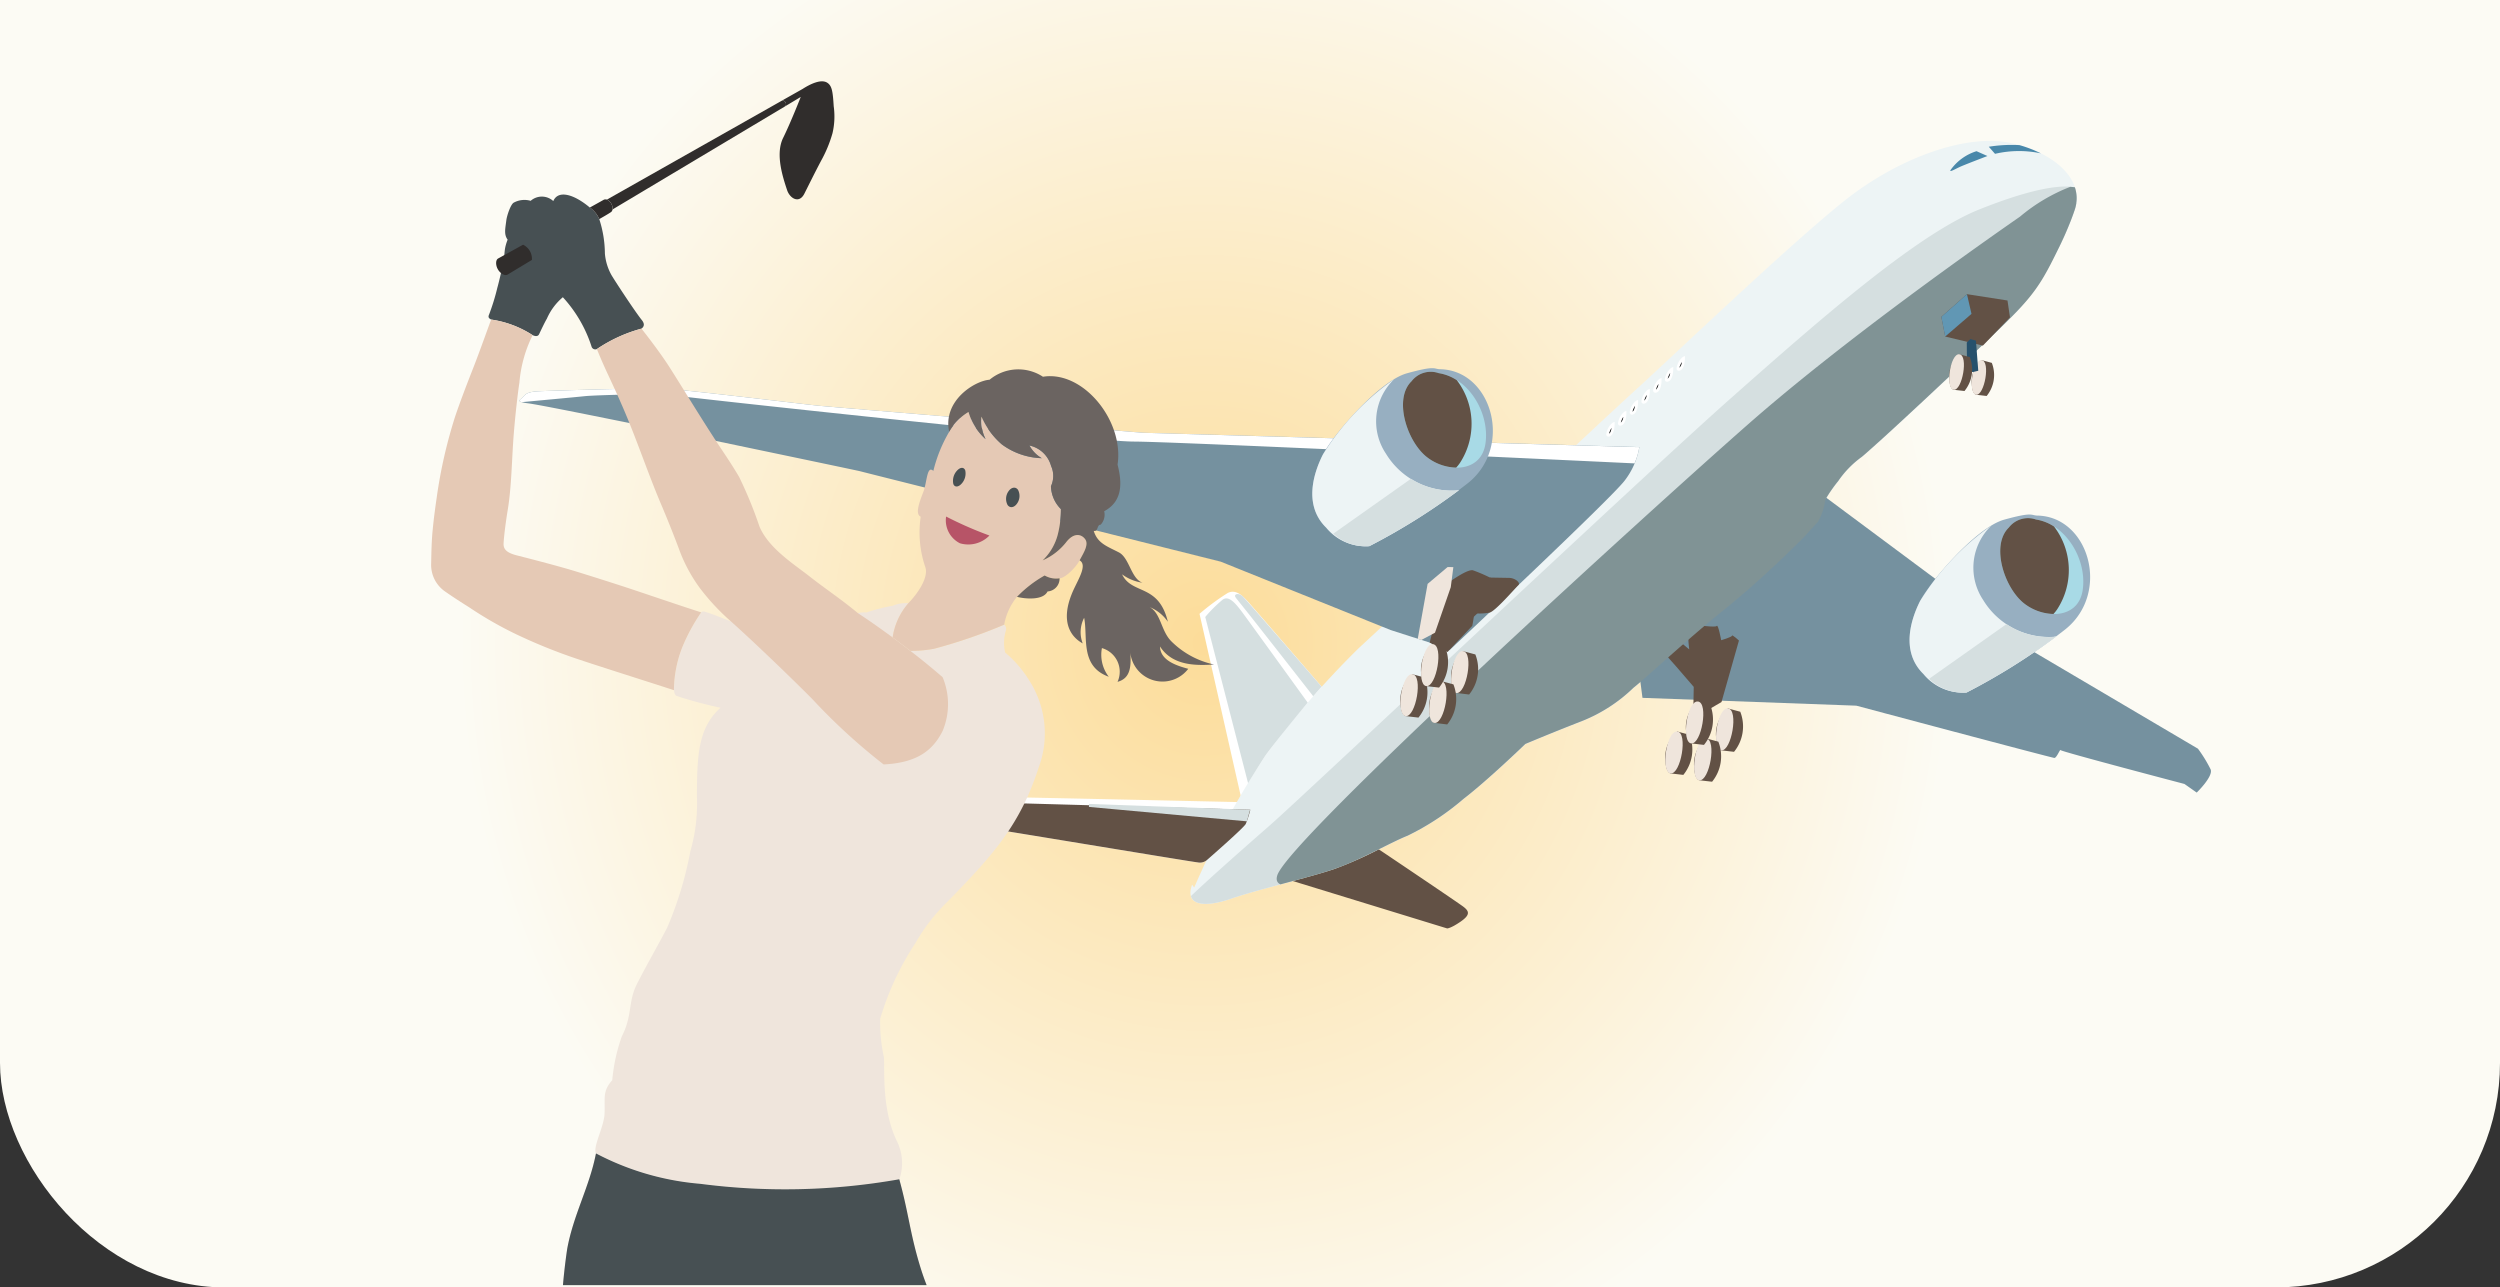 <svg xmlns="http://www.w3.org/2000/svg" xmlns:xlink="http://www.w3.org/1999/xlink" width="167" height="86" viewBox="0 0 167 86">
  <rect x="0" y="0" width="167" height="86" fill="#333333" stroke="none"/>
  <defs>
    <clipPath id="clip-path">
      <rect id="長方形_5620" data-name="長方形 5620" width="167" height="86" transform="translate(-789 -150)" fill="#fff" stroke="#707070" stroke-width="1"/>
    </clipPath>
    <radialGradient id="radial-gradient" cx="0.482" cy="0.601" r="0.296" gradientTransform="translate(0 -0.214) scale(1 1.428)" gradientUnits="objectBoundingBox">
      <stop offset="0" stop-color="#fcd27f"/>
      <stop offset="0" stop-color="#fcd689"/>
      <stop offset="0" stop-color="#fcdc99"/>
      <stop offset="1" stop-color="#fcfbf4"/>
    </radialGradient>
    <clipPath id="clip-path-2">
      <rect id="長方形_5414" data-name="長方形 5414" width="76" height="86" rx="15" transform="translate(0 -0.5)" fill="#fff"/>
    </clipPath>
  </defs>
  <g id="マスクグループ_59" data-name="マスクグループ 59" transform="translate(789 150)" clip-path="url(#clip-path)">
    <g id="グループ_22962" data-name="グループ 22962">
      <rect id="長方形_5526" data-name="長方形 5526" width="167" height="121" rx="15" transform="translate(-789 -185)" fill="url(#radial-gradient)"/>
      <g id="グループ_22738" data-name="グループ 22738" transform="translate(-1574.289 -822)">
        <g id="グループ_22686" data-name="グループ 22686" transform="translate(820.317 679.702) rotate(1)">
          <g id="グループ_22685" data-name="グループ 22685" transform="translate(0 0)">
            <path id="パス_2339" data-name="パス 2339" d="M19.56,3.945s2.387-2.153,2.528-2.434A12.63,12.63,0,0,0,22.462.248c.093-.281-.281-.187-.748-.187S3.788-.034,2.806.013A8.048,8.048,0,0,0,.139,1.09c-.421.187.187.421.889.468S18.671,4.132,18.9,4.132A.726.726,0,0,0,19.56,3.945Z" transform="translate(26.92 44.978)" fill="#fff"/>
            <path id="パス_2340" data-name="パス 2340" d="M3.119,14.253,0,1.513A15.262,15.262,0,0,1,1.87.083c.554-.277,1,.208,1.281.486s6,6.688,6,6.688Z" transform="translate(45.674 30.996)" fill="#fff"/>
            <path id="パス_2341" data-name="パス 2341" d="M.242,50.8a56.262,56.262,0,0,1,4.609-8.905,60.531,60.531,0,0,1,6.1-7.277c2.01-1.906,16.045-15.559,18.193-17.569S39.415,6.989,42.971,4.088s8-4.54,10.906-3.978,5.007,2.34,4.4,4.352a21.375,21.375,0,0,1-3.558,6.693c-1.356,1.5-9.125,9.033-10.388,10.109A6.542,6.542,0,0,0,42.785,22.9a9.844,9.844,0,0,0-.843,1.263,3.939,3.939,0,0,1-.467,1.5,59.24,59.24,0,0,1-6.131,5.943c-2.433,2.013-5.336,4.82-5.989,5.335a10.507,10.507,0,0,1-3.417,2.294c-2.059.842-3.744,1.591-3.744,1.591s-2.481,2.481-4.072,3.744a17.285,17.285,0,0,1-3.7,2.527c-1.03.421-3.136,1.685-4.821,2.293s-5.241,1.5-6.878,2.107S-.412,52.1.1,50.608" transform="translate(45.395 0)" fill="#edf4f5"/>
            <path id="パス_2342" data-name="パス 2342" d="M58.241,1.5A2.326,2.326,0,0,0,58.213.042c-1.26-.218-3.592.421-6.385,1.6-4.211,1.779-10.763,7.769-16.38,12.917S7.368,41.61,5.309,43.482C3.836,44.821,1.361,47.068,0,48.411c.208.7,1.4.6,2.689.126,1.637-.608,5.194-1.5,6.878-2.107s3.791-1.872,4.821-2.293a17.284,17.284,0,0,0,3.7-2.527c1.592-1.263,4.072-3.744,4.072-3.744s1.685-.749,3.744-1.591a10.506,10.506,0,0,0,3.417-2.294c.654-.515,3.556-3.322,5.989-5.335a70.524,70.524,0,0,0,5.207-4.9q.467-.527.934-1.059a3.948,3.948,0,0,0,.458-1.479,9.844,9.844,0,0,1,.843-1.263A6.54,6.54,0,0,1,44.294,18.3c.657-.56,3.067-2.861,5.425-5.155,5.545-5.357,5.959-6.446,7.514-9.1A19.843,19.843,0,0,0,58.241,1.5Z" transform="translate(45.431 2.96)" fill="#d5dfe0"/>
            <path id="パス_2343" data-name="パス 2343" d="M11.438,3.744C11.089,3.482,6.34.408,5.707,0A26.244,26.244,0,0,1,2.779,1.357c-.7.252-1.711.55-2.779.858L10.362,5.2s.234,0,.889-.468S11.812,4.025,11.438,3.744Z" transform="translate(52.218 48.033)" fill="#625145"/>
            <path id="パス_2344" data-name="パス 2344" d="M22,.2S3.218,0,2.708,0A2.826,2.826,0,0,0,1.354.333,10.8,10.8,0,0,0,0,1.089,3.236,3.236,0,0,0,.667,1.2c.7.047,17.643,2.574,17.877,2.574a.726.726,0,0,0,.655-.187s2.387-2.153,2.528-2.434A6.218,6.218,0,0,0,22.014.2Z" transform="translate(27.281 45.336)" fill="#625145"/>
            <path id="パス_2345" data-name="パス 2345" d="M10.767.2,0,0V.2L10.566.978Z" transform="translate(38.513 45.336)" fill="#d5dfe0"/>
            <path id="パス_2346" data-name="パス 2346" d="M3.054,12.313,0,1.265A9.215,9.215,0,0,1,1.154.08C1.559-.2,2,.3,2.5.953S6.942,6.864,6.942,6.864,4.512,9.915,4.12,10.543,3.054,12.313,3.054,12.313Z" transform="translate(46.06 31.448)" fill="#d5dfe0"/>
            <path id="パス_2347" data-name="パス 2347" d="M5.337,6.733S.374.6.094.3.226-.124.513.147s5.372,5.94,5.372,5.94Z" transform="translate(48.026 31.145)" fill="#d5dfe0"/>
            <path id="パス_2348" data-name="パス 2348" d="M0,12.09l.219,1.49,14.289.273S27.645,17.113,27.8,17.113s.374-.624.405-.53S36.518,18.7,36.518,18.7l.829.561s1.092-1.091.905-1.56a9.052,9.052,0,0,0-.874-1.373L26.208,10,12.261,0Z" transform="translate(75.138 24.025)" fill="#75919f"/>
            <path id="パス_2349" data-name="パス 2349" d="M0,1.487C.093,1.468,2.434,4.12,2.434,4.12V5.368l.967.281L4.306,5.1,5.4.972S4.93.557,4.93.654s-.717.318-.717.318S3.994-.115,3.9.022,2.591-.044,2.216.009s-.125,1.615-.125,1.615L1.28.972Z" transform="translate(76.334 32.692)" fill="#625145"/>
            <path id="パス_2350" data-name="パス 2350" d="M0,0" transform="translate(87.899 24.415)"/>
            <path id="パス_2350_-_アウトライン" data-name="パス 2350 - アウトライン" transform="translate(87.899 24.415)" fill="#fff"/>
            <path id="パス_2351" data-name="パス 2351" d="M.021,1.279A3.354,3.354,0,0,1,1.726,0l.736.31S.912.93.6,1.085-.095,1.473.021,1.279Z" transform="translate(95.304 0.704)" fill="#4988aa"/>
            <path id="パス_2352" data-name="パス 2352" d="M3.487.527A8.313,8.313,0,0,0,2.042,0,9.632,9.632,0,0,0,0,.145L.425.611A7.007,7.007,0,0,1,3.487.527Z" transform="translate(97.845 0.248)" fill="#4988aa"/>
            <g id="グループ_22660" data-name="グループ 22660" transform="translate(72.631 14.727)">
              <g id="グループ_22653" data-name="グループ 22653" transform="translate(4.619 0)">
                <path id="パス_2353" data-name="パス 2353" d="M.363,0S.38.662.1.754.2.062.363,0Z" transform="translate(0.093 0.135)"/>
                <path id="パス_2354" data-name="パス 2354" d="M.153.99A.148.148,0,0,1,0,.861,1.171,1.171,0,0,1,.423.048L.547,0l0,.133c0,.075.008.735-.328.845A.225.225,0,0,1,.153.99ZM.345.407A1.355,1.355,0,0,0,.187.786.584.584,0,0,0,.345.407Z" transform="translate(0 0)" fill="#fff"/>
              </g>
              <g id="グループ_22654" data-name="グループ 22654" transform="translate(3.849 0.746)">
                <path id="パス_2355" data-name="パス 2355" d="M.365,0S.381.663.1.754.2.062.365,0Z" transform="translate(0.093 0.135)"/>
                <path id="パス_2356" data-name="パス 2356" d="M.153.99A.148.148,0,0,1,0,.86,1.171,1.171,0,0,1,.424.048L.548,0l0,.133c0,.075.008.735-.33.845A.22.22,0,0,1,.153.99ZM.347.406a1.371,1.371,0,0,0-.16.38A.583.583,0,0,0,.347.406Z" transform="translate(0 0)" fill="#fff"/>
              </g>
              <g id="グループ_22655" data-name="グループ 22655" transform="translate(3.079 1.492)">
                <path id="パス_2357" data-name="パス 2357" d="M.365,0S.381.663.1.755.2.063.365,0Z" transform="translate(0.093 0.135)"/>
                <path id="パス_2358" data-name="パス 2358" d="M.153.991A.148.148,0,0,1,0,.863,1.175,1.175,0,0,1,.424.048L.548,0l0,.133C.553.208.56.869.222.979A.227.227,0,0,1,.153.991ZM.347.407a1.363,1.363,0,0,0-.16.38A.585.585,0,0,0,.347.407Z" transform="translate(0 0)" fill="#fff"/>
              </g>
              <g id="グループ_22656" data-name="グループ 22656" transform="translate(2.309 2.238)">
                <path id="パス_2359" data-name="パス 2359" d="M.365,0S.381.663.1.754.2.063.365,0Z" transform="translate(0.093 0.136)"/>
                <path id="パス_2360" data-name="パス 2360" d="M.152.991A.147.147,0,0,1,0,.863,1.174,1.174,0,0,1,.424.048L.548,0l0,.134c0,.075.008.735-.33.845A.223.223,0,0,1,.152.991ZM.347.407a1.376,1.376,0,0,0-.16.379A.582.582,0,0,0,.347.407Z" transform="translate(0 0)" fill="#fff"/>
              </g>
              <g id="グループ_22657" data-name="グループ 22657" transform="translate(1.54 2.985)">
                <path id="パス_2361" data-name="パス 2361" d="M.363,0S.38.662.1.754.2.063.363,0Z" transform="translate(0.093 0.136)"/>
                <path id="パス_2362" data-name="パス 2362" d="M.153.991A.147.147,0,0,1,0,.862,1.173,1.173,0,0,1,.422.049L.547,0l0,.133c0,.075.008.735-.328.845A.223.223,0,0,1,.153.991ZM.346.4a1.289,1.289,0,0,0-.16.388C.275.74.324.569.346.4Z" transform="translate(0 0)" fill="#fff"/>
              </g>
              <g id="グループ_22658" data-name="グループ 22658" transform="translate(0.77 3.731)">
                <path id="パス_2363" data-name="パス 2363" d="M.365,0S.381.663.1.754.2.063.365,0Z" transform="translate(0.093 0.136)"/>
                <path id="パス_2364" data-name="パス 2364" d="M.153.991A.147.147,0,0,1,0,.862,1.172,1.172,0,0,1,.424.049L.548,0l0,.134C.553.209.56.869.222.979A.23.23,0,0,1,.153.991ZM.347.407a1.364,1.364,0,0,0-.16.38A.583.583,0,0,0,.347.407Z" transform="translate(0 0)" fill="#fff"/>
              </g>
              <g id="グループ_22659" data-name="グループ 22659" transform="translate(0 4.478)">
                <path id="パス_2365" data-name="パス 2365" d="M.364,0S.381.663.1.754.2.063.364,0Z" transform="translate(0.093 0.136)"/>
                <path id="パス_2366" data-name="パス 2366" d="M.152.991A.147.147,0,0,1,0,.862,1.174,1.174,0,0,1,.423.049L.547,0l0,.133c0,.075.008.736-.329.846A.228.228,0,0,1,.152.991ZM.347.406a1.342,1.342,0,0,0-.16.385C.276.74.324.571.347.406Z" transform="translate(0 0)" fill="#fff"/>
              </g>
            </g>
            <path id="パス_2367" data-name="パス 2367" d="M51.527,4.032c.119-.254.231-.507.338-.756.043-.1.084-.2.124-.3.075-.179.143-.355.209-.527.033-.085.065-.17.095-.252.09-.248.174-.49.242-.713a2.573,2.573,0,0,0,.082-.376c0-.017,0-.032,0-.049a2.3,2.3,0,0,0,.019-.322h0a2.368,2.368,0,0,0-.131-.712h0A3.022,3.022,0,0,0,52.194,0a11.859,11.859,0,0,0-3.319,2.048c-2.361,1.7-11.527,8.368-17.923,14.19S.775,44.448.037,46.908c-.093.314,0,.5.22.6,1.353-.389,2.731-.779,3.6-1.1,1.685-.608,3.791-1.872,4.821-2.293a17.284,17.284,0,0,0,3.7-2.527c1.592-1.263,4.072-3.744,4.072-3.744s1.685-.749,3.744-1.591a10.507,10.507,0,0,0,3.417-2.294c.654-.515,3.556-3.322,5.989-5.335.2-.162.4-.335.6-.513.055-.047.11-.1.165-.143.177-.154.356-.312.537-.475l.1-.085c.214-.193.429-.389.642-.588l.128-.119c.188-.175.376-.351.561-.526l.093-.089c.22-.209.437-.417.646-.62a.162.162,0,0,0,.015-.016q.314-.305.607-.6l.04-.041c.4-.4.769-.774,1.074-1.094q.467-.527.934-1.058a.1.1,0,0,1,.007-.011,4.041,4.041,0,0,0,.444-1.387c0-.036.006-.064.006-.082a9.844,9.844,0,0,1,.843-1.263,6.541,6.541,0,0,1,1.544-1.638c.08-.069.189-.165.32-.284l.12-.111c.106-.1.212-.194.34-.313l.156-.146.429-.4.137-.129.561-.531.066-.063.715-.683.005-.005c.8-.766,1.688-1.623,2.567-2.479l.134-.131c.168-.161.321-.313.479-.466l.5-.485C49.617,7.618,49.979,7.392,51.527,4.032Z" transform="translate(51.136 2.977)" fill="#809395"/>
            <path id="パス_2368" data-name="パス 2368" d="M62.409,16.568S73.079,6.209,73.922,5.023a5.049,5.049,0,0,0,.935-2.246h-.272L41.661,2.4S21.006,1.061,19.915.967,10.523,0,9.369,0,1.912.281,1.162.343.351.624.2.78s-.5.281.405.374,9.392,1.684,10.046,1.81,12.106,2.308,12.2,2.34,24.18,5.616,24.18,5.616l11.42,4.367,3,.906Z" transform="translate(0 18.081)" fill="#75919f"/>
            <path id="パス_2369" data-name="パス 2369" d="M41.658,2.4S21,1.061,19.912.967,10.52,0,9.366,0,1.909.281,1.159.343.348.624.193.78C.072.9-.15,1,.151,1.083,1.107.972,3.718.688,4.357.608,5.107.515,9.645.328,10.021.421S38.147,3.042,41.049,3c2.681-.044,29.428.751,33.5.873a4.335,4.335,0,0,0,.3-1.092h-.272Z" transform="translate(0.003 18.081)" fill="#fff"/>
            <g id="グループ_22661" data-name="グループ 22661" transform="translate(53.067 15.831)">
              <path id="パス_2370" data-name="パス 2370" d="M8.389.061c3.438,0,5,5.051,2.019,7.553a41.179,41.179,0,0,1-6.542,4.348,3.422,3.422,0,0,1-2.9-1.186C-.614,9.283.089,7.086.659,5.9S4.26.939,6.192.368,7.95.061,8.389.061Z" fill="#97afc1"/>
              <path id="パス_2371" data-name="パス 2371" d="M2.346.067C4.372.337,5.815,2.7,5.552,4.721S2.917,6.7,1.6,5.644-.638,1.82.546.637A1.611,1.611,0,0,1,2.346.067Z" transform="translate(5.954 0.257)" fill="#a8dae6"/>
              <path id="パス_2372" data-name="パス 2372" d="M9.618,7.366A5.134,5.134,0,0,1,4.875,4.995,3.886,3.886,0,0,1,5.342,0,17.312,17.312,0,0,0,.659,5.126C.089,6.311-.614,8.508.967,10a3.422,3.422,0,0,0,2.9,1.186A42.257,42.257,0,0,0,9.8,7.331C9.693,7.355,9.618,7.366,9.618,7.366Z" transform="translate(0 0.775)" fill="#edf4f5"/>
              <path id="パス_2373" data-name="パス 2373" d="M2.346.067a1.611,1.611,0,0,0-1.8.571C-.638,1.82.282,4.59,1.6,5.644a3.33,3.33,0,0,0,2.024.714,2.568,2.568,0,0,0,.247-.32A4.788,4.788,0,0,0,3.563.515,3.083,3.083,0,0,0,2.346.067Z" transform="translate(5.954 0.257)" fill="#625145"/>
            </g>
            <g id="グループ_22662" data-name="グループ 22662" transform="translate(93.128 24.91)">
              <path id="パス_2374" data-name="パス 2374" d="M8.388.061c3.44,0,5.006,5.05,2.02,7.553a41.186,41.186,0,0,1-6.542,4.348,3.42,3.42,0,0,1-2.9-1.186C-.614,9.282.089,7.086.659,5.9S4.26.939,6.192.368,7.948.061,8.388.061Z" transform="translate(0 0)" fill="#97afc1"/>
              <path id="パス_2375" data-name="パス 2375" d="M2.345.066C4.371.336,5.815,2.7,5.552,4.721S2.917,6.7,1.6,5.643-.638,1.82.546.637A1.613,1.613,0,0,1,2.345.066Z" transform="translate(5.954 0.258)" fill="#a8dae6"/>
              <path id="パス_2376" data-name="パス 2376" d="M9.618,7.366A5.136,5.136,0,0,1,4.875,4.994,3.886,3.886,0,0,1,5.342,0,17.325,17.325,0,0,0,.659,5.126C.089,6.312-.614,8.507.967,10a3.42,3.42,0,0,0,2.9,1.186A42.227,42.227,0,0,0,9.8,7.332C9.693,7.355,9.618,7.366,9.618,7.366Z" transform="translate(0 0.775)" fill="#edf4f5"/>
              <path id="パス_2377" data-name="パス 2377" d="M2.345.066a1.613,1.613,0,0,0-1.8.571C-.638,1.82.283,4.59,1.6,5.643a3.331,3.331,0,0,0,2.024.714,2.576,2.576,0,0,0,.248-.321A4.791,4.791,0,0,0,3.563.514,3.089,3.089,0,0,0,2.345.066Z" transform="translate(5.954 0.258)" fill="#625145"/>
            </g>
            <g id="グループ_22664" data-name="グループ 22664" transform="translate(96.984 14.652)">
              <g id="グループ_22663" data-name="グループ 22663" transform="translate(0 0)">
                <path id="パス_2378" data-name="パス 2378" d="M.63,0,1.31.171a2.218,2.218,0,0,1-.305,2.218L.3,2.319S.042,2.3,0,1.623A1.845,1.845,0,0,1,.63,0Z" transform="translate(0.004 0.001)" fill="#625145"/>
                <path id="パス_2379" data-name="パス 2379" d="M.3,2.32C-.263,2.264.03-.058.633,0S.866,2.376.3,2.32Z" fill="#efe5dc"/>
              </g>
            </g>
            <path id="パス_2380" data-name="パス 2380" d="M0,1.544.281,2.855l2.527.562L4.586,1.5,4.4.375,1.685,0Z" transform="translate(94.873 10.265)" fill="#625145"/>
            <path id="パス_2381" data-name="パス 2381" d="M1.685,0l.327,1.311L.281,2.855,0,1.544Z" transform="translate(94.873 10.265)" fill="#6197b4"/>
            <path id="パス_2382" data-name="パス 2382" d="M.609.093.8,2.106.422,2.2.047,2.059,0,.234.235,0Z" transform="translate(96.603 13.261)" fill="#26516c"/>
            <g id="グループ_22666" data-name="グループ 22666" transform="translate(95.472 14.287)">
              <g id="グループ_22665" data-name="グループ 22665" transform="translate(0 0)">
                <path id="パス_2383" data-name="パス 2383" d="M.646,0l.7.175A2.273,2.273,0,0,1,1.03,2.448L.306,2.377s-.265-.02-.3-.713A1.89,1.89,0,0,1,.646,0Z" transform="translate(0.004 0.001)" fill="#625145"/>
                <path id="パス_2384" data-name="パス 2384" d="M.311,2.378C-.269,2.321.031-.059.65,0S.889,2.435.311,2.378Z" fill="#efe5dc"/>
              </g>
            </g>
            <g id="グループ_22675" data-name="グループ 22675" transform="translate(59.197 29.095)">
              <path id="パス_2385" data-name="パス 2385" d="M.354.939S1.634-.059,2.07,0A10.354,10.354,0,0,1,3.224.469c.156,0,.874,0,1.279,0s.79.313.631.469S3.568,2.784,3.225,2.813a3.392,3.392,0,0,1-1.374,0c-.467-.158-2-1.268-1.84-1.369A1.662,1.662,0,0,0,.354.939Z" transform="translate(2.607 0.184)" fill="#625145"/>
              <path id="パス_2386" data-name="パス 2386" d="M1.2,0A12.6,12.6,0,0,1,2.982,1.341a10.877,10.877,0,0,1-.157,1.31L1.2,4.43,0,3.821.724.653Z" transform="translate(1.883 1.248)" fill="#625145"/>
              <path id="パス_2387" data-name="パス 2387" d="M2.294,0H1.911L.595,1.148,0,4.828.245,4.9l.9-.5,1-3.056Z" transform="translate(1.082 0)" fill="#efe5dc"/>
              <path id="パス_2388" data-name="パス 2388" d="M.012,2.809s-.173.676.8.437L3.685.439,2.467,0Z" transform="translate(3.364 0.653)" fill="#625145"/>
              <g id="グループ_22668" data-name="グループ 22668" transform="translate(3.358 5.599)">
                <g id="グループ_22667" data-name="グループ 22667" transform="translate(0 0)">
                  <path id="パス_2389" data-name="パス 2389" d="M.761,0l.824.206A2.688,2.688,0,0,1,1.215,2.89L.361,2.8S.049,2.782,0,1.962A2.231,2.231,0,0,1,.761,0Z" transform="translate(0.005 0.001)" fill="#625145"/>
                  <path id="パス_2390" data-name="パス 2390" d="M.366,2.806C-.317,2.739.037-.07.766,0S1.048,2.874.366,2.806Z" fill="#efe5dc"/>
                </g>
              </g>
              <g id="グループ_22670" data-name="グループ 22670" transform="translate(1.928 7.623)">
                <g id="グループ_22669" data-name="グループ 22669" transform="translate(0 0)">
                  <path id="パス_2391" data-name="パス 2391" d="M.761,0l.823.206A2.685,2.685,0,0,1,1.215,2.89L.36,2.8S.049,2.782,0,1.963A2.225,2.225,0,0,1,.761,0Z" transform="translate(0.005 0.001)" fill="#625145"/>
                  <path id="パス_2392" data-name="パス 2392" d="M.366,2.806C-.317,2.739.036-.07.767,0S1.05,2.874.366,2.806Z" fill="#efe5dc"/>
                </g>
              </g>
              <g id="グループ_22672" data-name="グループ 22672" transform="translate(0 7.199)">
                <g id="グループ_22671" data-name="グループ 22671" transform="translate(0 0)">
                  <path id="パス_2393" data-name="パス 2393" d="M.763,0l.823.207a2.687,2.687,0,0,1-.37,2.683L.362,2.806S.051,2.782,0,1.963A2.23,2.23,0,0,1,.763,0Z" transform="translate(0.005 0.001)" fill="#625145"/>
                  <path id="パス_2394" data-name="パス 2394" d="M.366,2.807C-.317,2.74.036-.07.767,0S1.05,2.874.366,2.807Z" fill="#efe5dc"/>
                </g>
              </g>
              <g id="グループ_22674" data-name="グループ 22674" transform="translate(1.342 5.171)">
                <g id="グループ_22673" data-name="グループ 22673" transform="translate(0 0)">
                  <path id="パス_2395" data-name="パス 2395" d="M.761,0l.824.206a2.688,2.688,0,0,1-.37,2.684L.361,2.806S.049,2.782,0,1.963A2.231,2.231,0,0,1,.761,0Z" transform="translate(0.005 0.001)" fill="#625145"/>
                  <path id="パス_2396" data-name="パス 2396" d="M.367,2.807C-.317,2.74.036-.07.766,0S1.049,2.875.367,2.807Z" fill="#efe5dc"/>
                </g>
              </g>
            </g>
            <g id="グループ_22684" data-name="グループ 22684" transform="translate(76.956 37.784)">
              <g id="グループ_22677" data-name="グループ 22677" transform="translate(3.359 0.427)">
                <g id="グループ_22676" data-name="グループ 22676" transform="translate(0 0)">
                  <path id="パス_2397" data-name="パス 2397" d="M.761,0l.824.207a2.687,2.687,0,0,1-.37,2.684L.361,2.807S.049,2.783,0,1.965A2.237,2.237,0,0,1,.761,0Z" transform="translate(0.005 0.001)" fill="#625145"/>
                  <path id="パス_2398" data-name="パス 2398" d="M.366,2.809C-.318,2.741.037-.07.766,0S1.048,2.875.366,2.809Z" fill="#efe5dc"/>
                </g>
              </g>
              <g id="グループ_22679" data-name="グループ 22679" transform="translate(1.929 2.452)">
                <g id="グループ_22678" data-name="グループ 22678" transform="translate(0 0)">
                  <path id="パス_2399" data-name="パス 2399" d="M.762,0l.823.206a2.682,2.682,0,0,1-.37,2.683L.361,2.806S.05,2.783,0,1.964A2.23,2.23,0,0,1,.762,0Z" transform="translate(0.005 0.001)" fill="#625145"/>
                  <path id="パス_2400" data-name="パス 2400" d="M.366,2.808C-.317,2.74.036-.07.767,0S1.049,2.875.366,2.808Z" fill="#efe5dc"/>
                </g>
              </g>
              <g id="グループ_22681" data-name="グループ 22681" transform="translate(0 2.028)">
                <g id="グループ_22680" data-name="グループ 22680" transform="translate(0 0)">
                  <path id="パス_2401" data-name="パス 2401" d="M.761,0l.824.206a2.688,2.688,0,0,1-.37,2.684L.361,2.806S.05,2.783,0,1.964A2.234,2.234,0,0,1,.761,0Z" transform="translate(0.005 0.001)" fill="#625145"/>
                  <path id="パス_2402" data-name="パス 2402" d="M.366,2.808C-.318,2.741.037-.07.766,0S1.05,2.875.366,2.808Z" fill="#efe5dc"/>
                </g>
              </g>
              <g id="グループ_22683" data-name="グループ 22683" transform="translate(1.343 0)">
                <g id="グループ_22682" data-name="グループ 22682" transform="translate(0 0)">
                  <path id="パス_2403" data-name="パス 2403" d="M.761,0l.824.207a2.686,2.686,0,0,1-.37,2.684L.361,2.806S.049,2.783,0,1.964A2.226,2.226,0,0,1,.761,0Z" transform="translate(0.005 0.001)" fill="#625145"/>
                  <path id="パス_2404" data-name="パス 2404" d="M.367,2.808C-.317,2.74.036-.07.766,0S1.049,2.875.367,2.808Z" fill="#efe5dc"/>
                </g>
              </g>
            </g>
          </g>
          <path id="パス_2405" data-name="パス 2405" d="M8.173.729A5.069,5.069,0,0,1,5.127,0L0,3.76a3.188,3.188,0,0,0,2.42.79A42.259,42.259,0,0,0,8.358.694C8.247.718,8.173.729,8.173.729Z" transform="translate(54.513 23.242)" fill="#d5dfe0"/>
          <path id="パス_2406" data-name="パス 2406" d="M8.272.8A5.061,5.061,0,0,1,5.109,0L0,3.746a3.269,3.269,0,0,0,2.519.87A42.224,42.224,0,0,0,8.455.762C8.346.784,8.272.8,8.272.8Z" transform="translate(94.475 32.255)" fill="#d5dfe0"/>
        </g>
        <g id="マスクグループ_47" data-name="マスクグループ 47" transform="translate(804.289 672.346)" clip-path="url(#clip-path-2)">
          <g id="グループ_22652" data-name="グループ 22652" transform="matrix(-0.995, 0.105, -0.105, -0.995, 74.173, 158.442)">
            <path id="パス_2306" data-name="パス 2306" d="M14.537,7.889c.636-.239.691-.565.763-1.289a3.87,3.87,0,0,1,.178-1.157,4.948,4.948,0,0,0,.351-1.009c.056-.395-.157-.862-.1-1.2a2.6,2.6,0,0,1,.219-.847,1.039,1.039,0,0,0-.251-.972c-.611-.588-1.2-.526-2-.647a4.524,4.524,0,0,0-1.3-.1c-.39.056-.564.392-.912.481-.761.2-1.911-.663-2.6-.876A9.084,9.084,0,0,0,6.146,0,7.241,7.241,0,0,0,1.658,1.446,4.133,4.133,0,0,0,.1,3.216,1.239,1.239,0,0,0,1.068,4.9a11.425,11.425,0,0,0,2.592.1,3.844,3.844,0,0,1,2.2.493c.311.174.641.319.969.479a2.493,2.493,0,0,1,.878.744A6.5,6.5,0,0,0,9.461,8.121c.095.393.184.85.632.951a1.131,1.131,0,0,0,.348.015,1.291,1.291,0,0,1,.86-1.5A5.186,5.186,0,0,1,14.537,7.889Z" transform="translate(24.012 0)" fill="#efe5dc"/>
            <path id="パス_2307" data-name="パス 2307" d="M6.4,13.277a5.6,5.6,0,0,0,.2-2.057c-.068-.768-.111-2.171-.16-3.066a11.236,11.236,0,0,1,.1-2.485,9.222,9.222,0,0,0,.019-4.431C5.453-2.146,1.173,2.308.479,3.943A5.879,5.879,0,0,0,.3,8.126a7.081,7.081,0,0,1,.311,2.189,6.349,6.349,0,0,1-.432,1.661,3.532,3.532,0,0,0,.265,2.1,9.165,9.165,0,0,0,.9,1.683,2.957,2.957,0,0,0,1.358,1,6.051,6.051,0,0,1-.5-2.3c0-.666-.033-1.541.431-1.425a3.064,3.064,0,0,0,2.337.8A2.337,2.337,0,0,0,6.4,13.277Z" transform="translate(10.085 3.955)" fill="#efe5dc"/>
            <path id="パス_2308" data-name="パス 2308" d="M10.1,2.706c.149.1.209.174.1.36a14.454,14.454,0,0,0-.733,1.716c-.1.235-.557,1.538-.621,1.795s-.1.53-.169.773a3.115,3.115,0,0,1-.228.546c.223.378.073.762-.05,1.3-.068.294-.4,1.037-.622,1.118a1.486,1.486,0,0,1-1.13,0,1.127,1.127,0,0,1-1.5-.175c-.4.718-1.405.325-2.378-.682a1.8,1.8,0,0,1-.547-.833A7.58,7.58,0,0,1,2.088,6.3a3.543,3.543,0,0,0-.282-1.475C1.655,4.48.491,2.217.107,1.625c-.124-.193-.187-.411.075-.572A9.967,9.967,0,0,0,3.289.009a.26.26,0,0,1,.34.215A8.891,8.891,0,0,0,5.186,3.688,3.922,3.922,0,0,0,6.4,2.37c.143-.181.493-.76.622-.97.091-.149.257-.124.437-.019A6.9,6.9,0,0,0,10.1,2.706Z" transform="translate(35.48 140.235)" fill="#475053"/>
            <path id="パス_2309" data-name="パス 2309" d="M32.778,3.961c.179.448-.712,1.694-.845,2.562-.162,1.07,0,1.5-.749,2.188a11.825,11.825,0,0,1-.946,2.848c-.844,1.285-.652,2.225-1.328,3.3-.61.968-1.936,2.811-2.444,3.6A23.948,23.948,0,0,0,24.4,23.345a11.55,11.55,0,0,0-.826,3.617c-.3,2.833-.6,4.567-2.187,5.717a27.343,27.343,0,0,1,2.833,1.094c.1.046.137.236.132.4A7.994,7.994,0,0,1,23.479,37,12.609,12.609,0,0,1,22,39.146c-.083.09-.2.038-.289,0-.655-.287-1.181-.59-1.616-.8a16.27,16.27,0,0,0-3.563-.563,12.724,12.724,0,0,0-2.718.182c-.5.033-1.226.05-2.221.033a1.572,1.572,0,0,1-.555-.017,12.447,12.447,0,0,1-1.8.265,2.267,2.267,0,0,1-1.059.056,4.445,4.445,0,0,0,1.282-2.157c-.348-.319-.714-.662-1.087-1.02h0A8.325,8.325,0,0,0,6.791,35.1a35.312,35.312,0,0,0-4.822,1.11A.377.377,0,0,1,1.9,35.8a2.812,2.812,0,0,0,.2-1.45,7.7,7.7,0,0,1-1.43-2.079,6.522,6.522,0,0,1,0-5.765c1.62-3.648,3.55-5.431,6.948-8.247a12.462,12.462,0,0,0,2.461-2.55,19.034,19.034,0,0,0,2.888-4.8,10.927,10.927,0,0,0,.019-2.6c.057-1,.5-3.468-.265-5.618a3.311,3.311,0,0,1,.1-2.584A43.713,43.713,0,0,1,26.063,1.211,18.152,18.152,0,0,1,32.778,3.961Z" transform="translate(11.687 82.882)" fill="#efe5dc"/>
            <path id="パス_2310" data-name="パス 2310" d="M6.035,1.136A4.032,4.032,0,0,1,4.991,2.893,8.013,8.013,0,0,1,3,4.119a1.509,1.509,0,0,0-.97-.293c-.4-.023-1.2.657-1.453,1.052-.344.5-.742,1-.51,1.378.213.35.679.514,1.243-.05A4.1,4.1,0,0,1,3.035,5.129,3.656,3.656,0,0,0,1.842,6.754a6.815,6.815,0,0,0-.381,1.657A2.238,2.238,0,0,1,1.958,10a1.615,1.615,0,0,0-.149,1.342A1.914,1.914,0,0,0,3.1,12.851a2.173,2.173,0,0,0-.729-.928,4.717,4.717,0,0,1,2.552,1.193,5.072,5.072,0,0,1,1.16,1.989,2.781,2.781,0,0,0-.116-1.524A3.888,3.888,0,0,1,6.913,15.5a3.641,3.641,0,0,0,1.425-1.177,9.641,9.641,0,0,0,1.325-2.485c.386.46.5-.717.812-1.325.381-.746.7-1.413.348-1.624a7.178,7.178,0,0,0,.042-3.405C10.741,4.9,11.337,4,12.251,3.23a4.445,4.445,0,0,0,1.282-2.157c-.348-.319-.714-.662-1.087-1.02h0A8.324,8.324,0,0,0,10.857.026,35.313,35.313,0,0,0,6.035,1.136Z" transform="translate(7.621 117.955)" fill="#e5c9b5"/>
            <g id="グループ_22651" data-name="グループ 22651" transform="translate(11.56 124.649)">
              <g id="グループ_22650" data-name="グループ 22650" transform="translate(0 2.06)" style="mix-blend-mode: multiply;isolation: isolate">
                <g id="グループ_22649" data-name="グループ 22649" transform="translate(0 0)">
                  <path id="パス_2311" data-name="パス 2311" d="M.058.335C.176.017.44-.094.649.087a.872.872,0,0,1,.162.9c-.119.318-.384.43-.593.249A.873.873,0,0,1,.058.335Z" transform="translate(0.453 0) rotate(20)" fill="#475053" style="mix-blend-mode: multiply;isolation: isolate"/>
                  <path id="パス_2312" data-name="パス 2312" d="M.048.335c.1-.318.324-.429.5-.248a1,1,0,0,1,.138.9c-.1.318-.325.429-.5.248A1,1,0,0,1,.048.335Z" transform="translate(4.058 1.732) rotate(30)" fill="#475053" style="mix-blend-mode: multiply;isolation: isolate"/>
                </g>
              </g>
              <path id="パス_2313" data-name="パス 2313" d="M2.744,2.027A24.952,24.952,0,0,0,0,.463,1.966,1.966,0,0,1,2.013.155,1.713,1.713,0,0,1,2.744,2.027Z" transform="translate(2.452 0)" fill="#b75467"/>
            </g>
            <path id="パス_2314" data-name="パス 2314" d="M8.2,8.647c-.344.5-.742,1-.51,1.378.213.35.679.514,1.243-.05A4.1,4.1,0,0,1,10.657,8.9a3.657,3.657,0,0,0-1.193,1.624,6.815,6.815,0,0,0-.381,1.657,2.238,2.238,0,0,1,.5,1.591,1.615,1.615,0,0,0-.149,1.342,1.914,1.914,0,0,0,1.292,1.508,2.174,2.174,0,0,0-.729-.928,4.717,4.717,0,0,1,2.552,1.193,5.072,5.072,0,0,1,1.16,1.989,2.781,2.781,0,0,0-.116-1.524,3.888,3.888,0,0,1,.944,1.922A3.641,3.641,0,0,0,15.96,18.1c.216,2.1-2.04,3.2-3.051,3.17a3,3,0,0,1-3.563-.177c-2.717.153-5.086-3.5-4.338-6.358-.182-1.242-.088-2.471,1.215-3a.971.971,0,0,1,.332-.872c.255.035.193-.456.5-.36C6.887,9.655,6.3,9.4,5.537,8.9c-.666-.436-.624-1.84-1.36-2.18a2.991,2.991,0,0,1,1.3.7c-.506-1.443-2.364-.852-2.708-3.47a2.677,2.677,0,0,0,1.108,1.1C3.157,4.553,3.3,3.369,2.653,2.6A5.749,5.749,0,0,0,0,.787C1.029.841,2.736.912,3.464,2.363,3.546,1.429,2.48.967,1.745.683A2.162,2.162,0,0,1,5.478,2.235C5.5,1.028,5.752.448,6.532.313a1.641,1.641,0,0,0,.8,2.351A2.4,2.4,0,0,0,7.078.713C8.933,1.608,8.178,3.495,8.3,4.8a2.09,2.09,0,0,0,.275-1.692c.886.623,1.234,1.734.4,3.324C8.554,7.254,7.653,8.246,8.2,8.647Z" transform="translate(0 114.186)" fill="#6b6461"/>
            <path id="パス_2315" data-name="パス 2315" d="M3.225,0a.149.149,0,0,0-.1.04A3.044,3.044,0,0,1,.211.13.15.15,0,1,0,.09.4,3.3,3.3,0,0,0,3.326.259.15.15,0,0,0,3.225,0Z" transform="translate(13.191 15.819)" fill="#efe5dc"/>
            <path id="パス_2316" data-name="パス 2316" d="M2.965,0a.146.146,0,0,0-.08.023A3.255,3.255,0,0,1,.221.066.15.15,0,0,0,.078.33,3.5,3.5,0,0,0,3.046.276.15.15,0,0,0,2.965,0Z" transform="translate(13.418 14.339)" fill="#efe5dc"/>
            <path id="パス_2317" data-name="パス 2317" d="M2.917,0a.15.15,0,0,0-.08.024A3.269,3.269,0,0,1,.223.052a.148.148,0,0,0-.2.057.148.148,0,0,0,.057.2A3.506,3.506,0,0,0,3,.277.15.15,0,0,0,2.917,0Z" transform="translate(13.402 12.794)" fill="#efe5dc"/>
            <path id="パス_2318" data-name="パス 2318" d="M2.842,0a.149.149,0,0,0-.1.039A2.91,2.91,0,0,1,.217.083.15.15,0,1,0,.083.351,3.159,3.159,0,0,0,2.942.261.15.15,0,0,0,2.842,0Z" transform="translate(13.416 11.263)" fill="#efe5dc"/>
            <path id="パス_2319" data-name="パス 2319" d="M1.034,0A.147.147,0,0,0,.929.044,2.753,2.753,0,0,0,0,1.7a.15.15,0,0,0,.138.161A.156.156,0,0,0,.3,1.722,2.448,2.448,0,0,1,1.14.255a.149.149,0,0,0,0-.212A.147.147,0,0,0,1.034,0Z" transform="translate(32.75 5.791)" fill="#efe5dc"/>
            <path id="パス_2320" data-name="パス 2320" d="M.922,0a.148.148,0,0,0-.1.036A2.328,2.328,0,0,0,0,1.585a.15.15,0,0,0,.119.176A.152.152,0,0,0,.3,1.643,2.018,2.018,0,0,1,1.02.263.15.15,0,0,0,.922,0Z" transform="translate(31.615 4.819)" fill="#efe5dc"/>
            <path id="パス_2321" data-name="パス 2321" d="M.793,0a.148.148,0,0,0-.1.038A2.31,2.31,0,0,0,0,1.63a.15.15,0,1,0,.3,0A2.016,2.016,0,0,1,.893.262.149.149,0,0,0,.905.051.148.148,0,0,0,.793,0Z" transform="translate(30.394 3.939)" fill="#efe5dc"/>
            <path id="パス_2322" data-name="パス 2322" d="M.809,0A.15.15,0,0,0,.721.029,2.13,2.13,0,0,0,0,1.495a.15.15,0,0,0,.144.156A.157.157,0,0,0,.3,1.507,1.828,1.828,0,0,1,.9.27.15.15,0,0,0,.809,0Z" transform="translate(28.857 3.378)" fill="#efe5dc"/>
            <path id="パス_2323" data-name="パス 2323" d="M.06,6.433C.084,5.65.146,4.923.2,4.183c.043-.644.062-1.8.037-2.249A1.471,1.471,0,0,1,1,.691,3.943,3.943,0,0,1,3.689.305C3.361-.18,1.65-.055.88.455A1.6,1.6,0,0,0,.01,1.946c0,.623.05,1.5.025,2.175A13.962,13.962,0,0,0,.06,6.433Z" transform="translate(12.698 9.939)" fill="#efe5dc"/>
            <path id="パス_2324" data-name="パス 2324" d="M.076,2.1A2.4,2.4,0,0,1,.773.67C1.087.339,1.49.165,2.3.438A12.314,12.314,0,0,1,5.147,2,21.732,21.732,0,0,0,7.2,3.6,18.714,18.714,0,0,0,5.189,1.78a14.892,14.892,0,0,0-2.8-1.6A1.656,1.656,0,0,0,.6.339,1.682,1.682,0,0,0,.076,2.1Z" transform="translate(27.881 2.673)" fill="#efe5dc"/>
            <path id="パス_2325" data-name="パス 2325" d="M0,1.773A11.472,11.472,0,0,1,3.5.3,3.717,3.717,0,0,0,3.032,0,7.962,7.962,0,0,0,0,1.773Z" transform="translate(13.789 115.462)" fill="#efe5dc"/>
            <path id="パス_2326" data-name="パス 2326" d="M11.891,25.888c.1-.175.97-2.009,1.566-3.153.565-1.084,1.127-2.2,1.508-3.033a32.49,32.49,0,0,0,1.787-5.233c.2-.788.362-1.455.517-2.228.136-.672.235-1.459.315-2.118a2.153,2.153,0,0,0-.7-1.944c-.482-.421-.992-.832-1.518-1.244a24.991,24.991,0,0,0-2.939-2.122A36.256,36.256,0,0,0,8.767,2.85C7.26,2.154,4.244.845,2.354,0a7.994,7.994,0,0,1-.878,2.834A12.608,12.608,0,0,1,0,4.975c1.542.683,3.446,1.57,4.583,2.085.953.431,2.544,1.127,3.456,1.516,1.023.437,2.816,1.112,3.778,1.466.6.221.887.463.822.886-.093.6-.38,1.735-.492,2.131-.455,1.628-.651,3.5-.976,5.2-.206,1.079-.5,2.446-.712,3.248a8.667,8.667,0,0,1-1.211,3.054A6.9,6.9,0,0,0,11.891,25.888Z" transform="translate(33.689 117.053)" fill="#e5c9b5"/>
            <path id="パス_2327" data-name="パス 2327" d="M2.959.217A8.013,8.013,0,0,1,.97,1.443,1.509,1.509,0,0,0,0,1.151.859.859,0,0,1,.892.361C1.235-.2,2.383.005,2.959.217Z" transform="translate(9.654 120.63)" fill="#6b6461"/>
            <path id="パス_2328" data-name="パス 2328" d="M20.849,29.6a9.967,9.967,0,0,1-3.107,1.044c-.7-1.118-1.244-2.058-1.64-2.858-.8-1.618-1.533-3.177-2.411-4.909-.521-1.028-.913-1.711-1.393-2.766a27.872,27.872,0,0,1-1-3.428c-.457-1.515-2.03-2.743-3-3.687-.888-.865-1.955-1.749-2.933-2.759-.524-.426-1.277-1.072-2.129-1.852-.348-.319-.714-.662-1.087-1.02C1.5,6.749.836,6.08.193,5.394A4.638,4.638,0,0,1,.567,1.826C1.347.608,2.472-.111,4.721.014A40,40,0,0,1,8.992,4.847c1.06,1.326,3.405,4.126,4.872,5.742A15.02,15.02,0,0,1,15.679,13,10.4,10.4,0,0,1,16.8,15.759c.237.928.6,2.2.887,3.134.668,2.2,1.155,4.455,1.847,6.66C20.158,27.549,20.376,27.963,20.849,29.6Z" transform="translate(17.921 110.64)" fill="#e5c9b5"/>
            <path id="パス_2329" data-name="パス 2329" d="M25.023,1.693c1.556.4,2.44.768,2.569,2.187A40.164,40.164,0,0,1,26.4,16.308c-.65,2.229-1.929,4-2.582,6.147a18.152,18.152,0,0,0-6.715-2.75A43.714,43.714,0,0,0,3.861,18.613c-.371-2.213-.335-3.555-.728-5.685-.4-2.183-.778-2.534-1.174-4.615a8.538,8.538,0,0,0-.864-3.073C.666,4.535-.18,2.885.034,2.273.382,1.278,1.989.765,3.616.386A39.683,39.683,0,0,1,13.191.2c.6.033,1.259.083,2.3.136A65.716,65.716,0,0,1,25.023,1.693Z" transform="translate(20.648 64.388)" fill="#efe5dc"/>
            <path id="パス_2330" data-name="パス 2330" d="M4.2.245A2.337,2.337,0,0,1,2.768.806,3.064,3.064,0,0,1,.432.01C-.033-.105,0,.769,0,1.436a6.052,6.052,0,0,0,.5,2.3c.108.278,1.386,3.935,2.049,5.924.537,1.609,1.211,4.022,1.757,6.131A28.317,28.317,0,0,0,5.967,21a22.806,22.806,0,0,0,4.143,5.767,5.468,5.468,0,0,1,1.218,2.71c.174,1.317.259,3.377.307,4.374.1,2.088.075,4.21.132,6.5.066,2.618.128,5.886.218,7.443A39.684,39.684,0,0,1,21.56,47.6a97.581,97.581,0,0,0-1.707-13.191c-.492-2.167-1.591-5.162-2.262-7.473-.292-1.006-.676-2.792-1.069-3.753A8.352,8.352,0,0,0,14.533,20.7c-.467-.413-1.223-1.168-1.591-1.566a29.713,29.713,0,0,1-2.138-2.71c-.8-1.069-1.244-1.887-2.262-3.455A25.491,25.491,0,0,1,6.265,8.3,37.822,37.822,0,0,1,4.2.245Z" transform="translate(12.28 16.987)" fill="#e5c9b5"/>
            <path id="パス_2331" data-name="パス 2331" d="M4.115.433A5.186,5.186,0,0,0,.88.129a1.291,1.291,0,0,0-.86,1.5c.287,1.34,1.518,6.58,1.755,8.341a65.158,65.158,0,0,1,.619,7.378c.018,4.265-.777,6.831-.176,11.145A26.852,26.852,0,0,1,2.6,34.967c-.348,2.076-.324,3.888-.483,6.105-.289,4.022-.529,12.064-.4,16.2a65.714,65.714,0,0,1,9.528,1.356c-.149-3.381-.381-6.43-.911-10.274-.262-1.9-.644-4.492-.87-6.388A52.081,52.081,0,0,1,9.108,35.8c.007-2.155.184-4.056.185-6.284a59.394,59.394,0,0,0-1.134-12.55c-.4-1.878-1.064-3.7-1.56-5.568-.516-1.949-1.052-4.383-1.517-6.37C4.709,3.44,4.311,1.066,4.115.433Z" transform="translate(34.434 7.456)" fill="#e5c9b5"/>
            <path id="パス_2332" data-name="パス 2332" d="M25.023,1.693c1.556.4,2.44.768,2.569,2.187A40.164,40.164,0,0,1,26.4,16.308c-.65,2.229-1.929,4-2.582,6.147a18.152,18.152,0,0,0-6.715-2.75A43.714,43.714,0,0,0,3.861,18.613c-.371-2.213-.335-3.555-.728-5.685-.4-2.183-.778-2.534-1.174-4.615a8.538,8.538,0,0,0-.864-3.073C.666,4.535-.18,2.885.034,2.273.382,1.278,1.989.765,3.616.386A39.683,39.683,0,0,1,13.191.2c.6.033,1.259.083,2.3.136A65.716,65.716,0,0,1,25.023,1.693Z" transform="translate(20.648 64.388)" fill="#475053"/>
            <path id="パス_2333" data-name="パス 2333" d="M6.557,1.237C5.453-2.146,1.173,2.308.479,3.943A5.879,5.879,0,0,0,.3,8.126a7.081,7.081,0,0,1,.311,2.189,6.348,6.348,0,0,1-.432,1.661,3.532,3.532,0,0,0,.265,2.1A4.091,4.091,0,0,1,.937,11.8,5.285,5.285,0,0,0,.8,8.618,7.515,7.515,0,0,1,.547,5.01,5.48,5.48,0,0,1,2.026,2.437,5.962,5.962,0,0,1,3.915,1.12,2.574,2.574,0,0,1,6.557,1.237Z" transform="translate(10.085 3.955)" fill="#efe5dc"/>
            <path id="パス_2334" data-name="パス 2334" d="M1.068,4.9a1.917,1.917,0,0,1,.125-1.885A4.473,4.473,0,0,1,4.011.857,8.575,8.575,0,0,1,8.75.974c1.343.4,3.049,1.508,3.911,1.64s1.441.182,1.905.249.982.1,1.162.371a2.6,2.6,0,0,1,.219-.847,1.039,1.039,0,0,0-.251-.972c-.611-.588-1.2-.526-2-.647a4.523,4.523,0,0,0-1.3-.1c-.39.056-.564.392-.912.481-.761.2-1.911-.663-2.6-.876A9.084,9.084,0,0,0,6.146,0,7.241,7.241,0,0,0,1.658,1.446,4.133,4.133,0,0,0,.1,3.216,1.239,1.239,0,0,0,1.068,4.9Z" transform="translate(24.012 0)" fill="#efe5dc"/>
            <path id="パス_2335" data-name="パス 2335" d="M.036.828l1.71-.8c.2-.1.5.132.622.432.118.281.081.624-.1.7L.517,1.9A1.039,1.039,0,0,1,.036.828Z" transform="translate(42.424 145.788)" fill="#302d2c"/>
            <path id="パス_2336" data-name="パス 2336" d="M.045,5.647,12.247,0a.7.7,0,0,0,.309.692L.227,6.043A.252.252,0,0,1,.045,5.647Z" transform="translate(24.497 149.406)" fill="#302d2c"/>
            <path id="パス_2337" data-name="パス 2337" d="M3.217,6.274l-1.075.5S2.98,5.157,3.6,4.176c.644-1.021.293-2.615.1-3.5C3.572.109,3-.323,2.583.322c-.4.619-.762,1.2-1.332,2.054A8.614,8.614,0,0,0,.29,4.139,4.9,4.9,0,0,0,.019,5.928c-.044.984-.028,1.364.259,1.6.372.307,1.113.051,1.684-.235L3.4,6.67A.252.252,0,0,1,3.217,6.274Z" transform="translate(21.325 148.78)" fill="#302d2c"/>
            <path id="パス_2338" data-name="パス 2338" d="M.967,0a1.8,1.8,0,0,0,.547.833s-.736.311-1.007.43a.5.5,0,0,1-.188-.021A.7.7,0,0,1,.01.55.546.546,0,0,1,.107.4C.308.281.967,0,.967,0Z" transform="translate(36.734 148.856)" fill="#302d2c"/>
          </g>
        </g>
      </g>
    </g>
  </g>
</svg>
